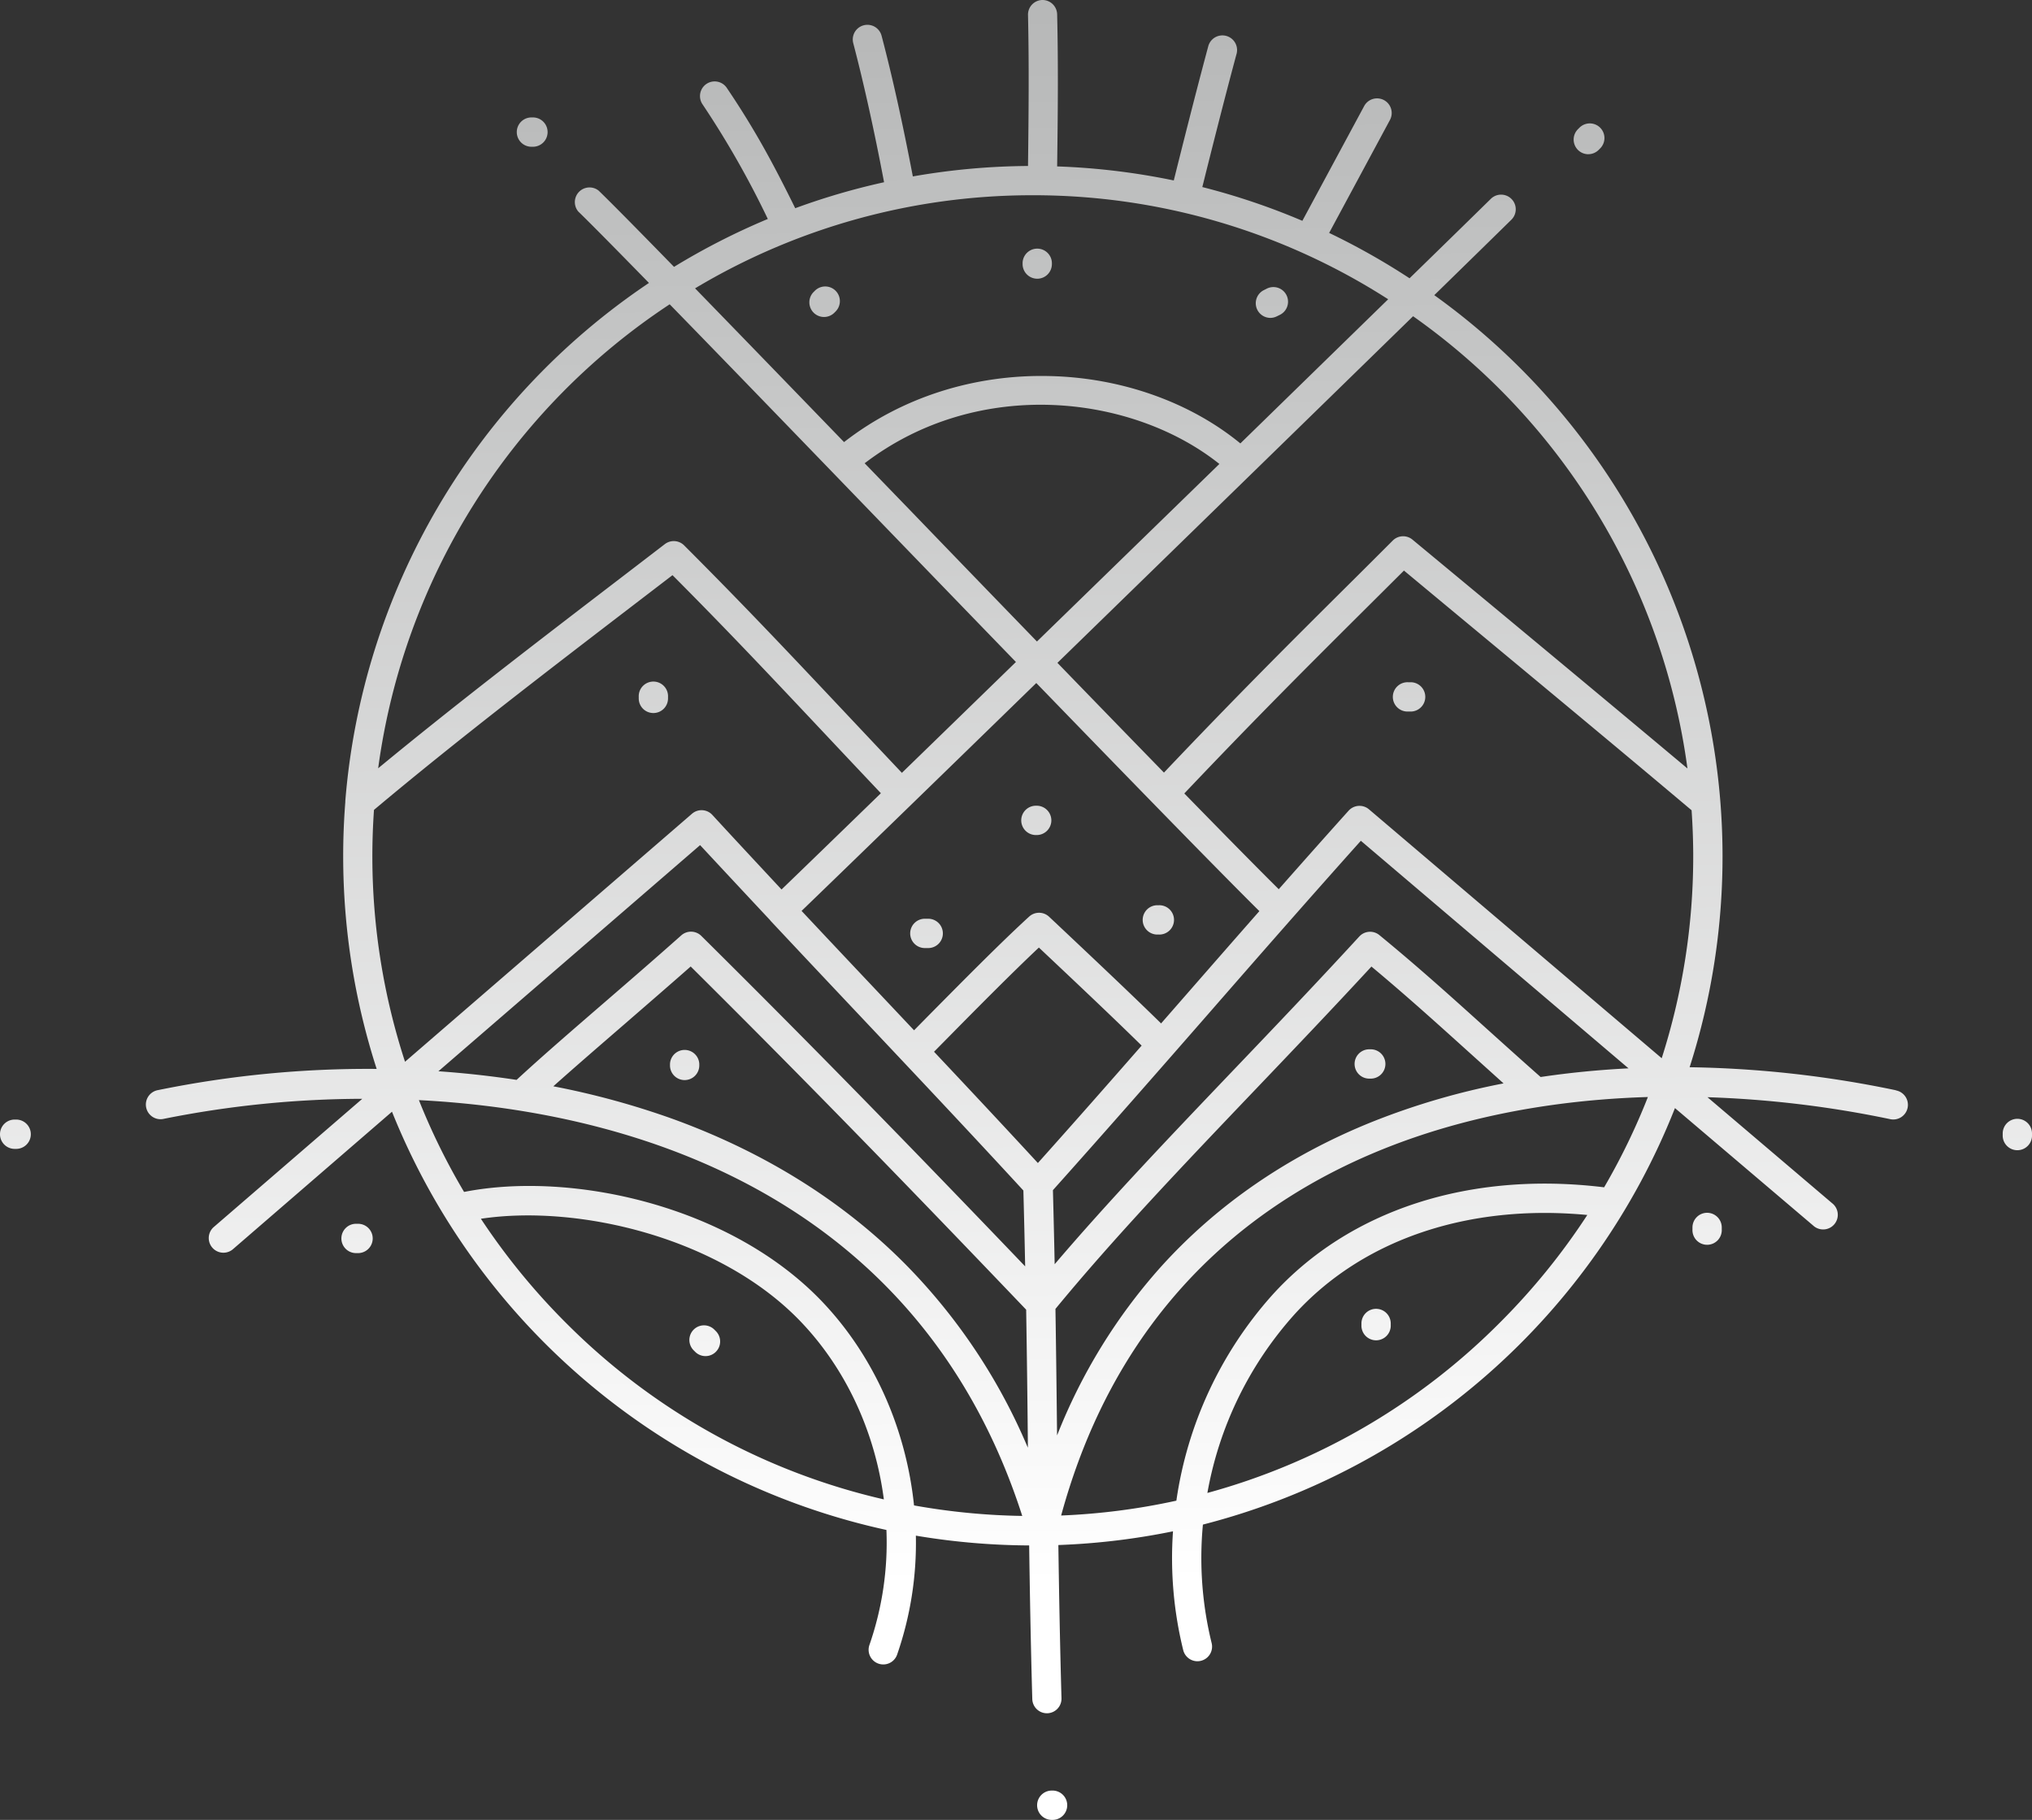 <svg xmlns="http://www.w3.org/2000/svg" xmlns:xlink="http://www.w3.org/1999/xlink" viewBox="0 0 650 582.1"><rect x="0" y="0" width="650" height="582.1" fill="#333333" stroke="none"/><defs><style>.cls-1{fill:url(#linear-gradient);}.cls-2{fill:url(#linear-gradient-2);}.cls-3{fill:url(#linear-gradient-3);}.cls-4{fill:url(#linear-gradient-4);}.cls-5{fill:url(#linear-gradient-5);}.cls-6{fill:url(#linear-gradient-6);}.cls-7{fill:url(#linear-gradient-7);}.cls-8{fill:url(#linear-gradient-8);}.cls-9{fill:url(#linear-gradient-9);}.cls-10{fill:url(#linear-gradient-10);}.cls-11{fill:url(#linear-gradient-11);}.cls-12{fill:url(#linear-gradient-12);}.cls-13{fill:url(#linear-gradient-13);}.cls-14{fill:url(#linear-gradient-14);}.cls-15{fill:url(#linear-gradient-15);}.cls-16{fill:url(#linear-gradient-16);}.cls-17{fill:url(#linear-gradient-17);}.cls-18{fill:url(#linear-gradient-18);}.cls-19{fill:url(#linear-gradient-19);}.cls-20{fill:url(#linear-gradient-20);}</style><linearGradient id="linear-gradient" x1="322.67" y1="-267.91" x2="329.96" y2="506.84" gradientUnits="userSpaceOnUse"><stop offset="0" stop-color="#9c9d9d"/><stop offset="0.18" stop-color="#a7a8a8"/><stop offset="0.5" stop-color="#c5c6c6"/><stop offset="0.92" stop-color="#f6f6f6"/><stop offset="1" stop-color="#fff"/></linearGradient><linearGradient id="linear-gradient-2" x1="108.2" y1="-265.9" x2="115.49" y2="508.85" xlink:href="#linear-gradient"/><linearGradient id="linear-gradient-3" x1="539.84" y1="-269.95" x2="547.13" y2="504.79" xlink:href="#linear-gradient"/><linearGradient id="linear-gradient-4" x1="326.29" y1="-267.95" x2="333.58" y2="506.8" xlink:href="#linear-gradient"/><linearGradient id="linear-gradient-5" x1="328.4" y1="-267.96" x2="335.69" y2="506.78" xlink:href="#linear-gradient"/><linearGradient id="linear-gradient-6" x1="364.99" y1="-268.31" x2="372.28" y2="506.44" xlink:href="#linear-gradient"/><linearGradient id="linear-gradient-7" x1="291.05" y1="-267.62" x2="298.34" y2="507.13" xlink:href="#linear-gradient"/><linearGradient id="linear-gradient-8" x1="218.89" y1="-266.94" x2="226.18" y2="507.81" xlink:href="#linear-gradient"/><linearGradient id="linear-gradient-9" x1="433.67" y1="-268.96" x2="440.96" y2="505.79" xlink:href="#linear-gradient"/><linearGradient id="linear-gradient-10" x1="432.29" y1="-268.94" x2="439.58" y2="505.8" xlink:href="#linear-gradient"/><linearGradient id="linear-gradient-11" x1="213.25" y1="-266.88" x2="220.54" y2="507.86" xlink:href="#linear-gradient"/><linearGradient id="linear-gradient-12" x1="167.35" y1="-266.45" x2="174.64" y2="508.3" xlink:href="#linear-gradient"/><linearGradient id="linear-gradient-13" x1="-0.98" y1="-264.87" x2="6.31" y2="509.88" xlink:href="#linear-gradient"/><linearGradient id="linear-gradient-14" x1="639.35" y1="-270.9" x2="646.64" y2="503.86" xlink:href="#linear-gradient"/><linearGradient id="linear-gradient-15" x1="260.31" y1="-267.33" x2="267.6" y2="507.43" xlink:href="#linear-gradient"/><linearGradient id="linear-gradient-16" x1="328.48" y1="-267.97" x2="335.77" y2="506.78" xlink:href="#linear-gradient"/><linearGradient id="linear-gradient-17" x1="403.38" y1="-268.67" x2="410.67" y2="506.08" xlink:href="#linear-gradient"/><linearGradient id="linear-gradient-18" x1="505.36" y1="-269.63" x2="512.65" y2="505.12" xlink:href="#linear-gradient"/><linearGradient id="linear-gradient-19" x1="446.34" y1="-269.08" x2="453.63" y2="505.67" xlink:href="#linear-gradient"/><linearGradient id="linear-gradient-20" x1="204.34" y1="-266.8" x2="211.63" y2="507.95" xlink:href="#linear-gradient"/></defs><g id="Layer_2" data-name="Layer 2"><g id="Layer_1-2" data-name="Layer 1"><path class="cls-1" d="M606.48,348.73a345.76,345.76,0,0,0-66-7.37A220.93,220.93,0,0,0,458.8,94.41c11.13-10.87,19.76-19.32,24.66-24.13a4.68,4.68,0,0,0-6.57-6.68c-5.09,5-14.21,13.92-26,25.41A222.42,222.42,0,0,0,425.17,74.5l19.45-36.13a4.68,4.68,0,0,0-8.25-4.44L416.6,70.63a219.94,219.94,0,0,0-32-10.8c2.33-9.34,6.82-27.29,11-42.77a4.69,4.69,0,0,0-9.05-2.44c-4.22,15.65-8.75,33.78-11.08,43.1a220.2,220.2,0,0,0-37.31-4.49c.23-17,.38-32.56,0-48.65A4.69,4.69,0,0,0,333.52,0h-.1a4.68,4.68,0,0,0-4.58,4.79c.35,15.93.21,31.41,0,48.3A221.23,221.23,0,0,0,292,56.43c-3.22-16.85-6.57-32-10-45a4.68,4.68,0,0,0-9.06,2.38c3.37,12.85,6.69,27.81,9.86,44.48a217.88,217.88,0,0,0-28.42,8.31c-6.45-13.08-12.5-24.63-22-38.65a4.69,4.69,0,0,0-7.77,5.24,293.5,293.5,0,0,1,21,36.85,220.56,220.56,0,0,0-30,15.32c-11.53-11.82-20.09-20.5-24.12-24.39A4.69,4.69,0,0,0,185,67.68c3.82,3.69,11.81,11.79,22.59,22.82a220.77,220.77,0,0,0-97.13,165.7,2.64,2.64,0,0,0,0,.29c-.46,5.91-.7,11.88-.68,17.9a221.27,221.27,0,0,0,10.71,67.51,335,335,0,0,0-69.9,6.77,4.69,4.69,0,1,0,1.89,9.18,326.1,326.1,0,0,1,63.41-6.39L68.26,392.58a4.69,4.69,0,0,0,6.13,7.09l51-44.08A221.37,221.37,0,0,0,283.55,489.37a99.82,99.82,0,0,1-5.43,36.77,4.69,4.69,0,0,0,8.85,3.11,109,109,0,0,0,6-38.06,224.66,224.66,0,0,0,36.24,3.13c.23,16.05.53,32.42,1,49.12a4.68,4.68,0,0,0,4.68,4.56H335a4.67,4.67,0,0,0,4.55-4.81c-.47-16.66-.77-33-1-49a223.06,223.06,0,0,0,36.67-4.39,122.87,122.87,0,0,0,3.27,38,4.69,4.69,0,0,0,4.54,3.56,4.79,4.79,0,0,0,1.13-.14,4.68,4.68,0,0,0,3.42-5.68,113.92,113.92,0,0,1-2.79-37.89,221.5,221.5,0,0,0,151-133.22L580,392a4.69,4.69,0,1,0,6.07-7.14l-39.88-33.91a338.23,338.23,0,0,1,58.35,7,4.69,4.69,0,1,0,1.91-9.18Zm-275-130.27C363,251,390.29,279,402.85,291.43c-7.73,8.79-15.38,17.54-22.91,26.16l-8.53,9.76c-9.78-9.59-22.5-21.58-33.88-32.3l-1.94-1.82a4.69,4.69,0,0,0-6.37-.06c-9.28,8.46-22.61,22-32.34,31.82l-4.49,4.56-10.73-11.38c-8.34-8.83-16.8-17.8-25.25-26.81C269.06,279.16,298.1,251,331.5,218.46ZM332,372c-10.93-11.85-22.1-23.78-33.22-35.59l4.74-4.8c8.58-8.7,20-20.25,28.8-28.53,11.18,10.53,23.48,22.13,32.87,31.36C354.31,346.87,343.22,359.47,332,372ZM246.4,294.38a.1.1,0,0,1,0,.05l0,0c9.49,10.13,19,20.23,28.36,30.14,17.39,18.43,35.35,37.47,52.6,56.22q.33,12.26.57,24.27c-40.38-42.17-70.9-73.31-103.59-105.7a4.69,4.69,0,0,0-6.41-.18c-8.37,7.44-16.56,14.53-24.49,21.38-10.26,8.87-20,17.27-28.2,24.85q-12.28-1.87-25-2.76l83.71-72.33C231.41,278.34,238.9,286.37,246.4,294.38Zm-46.75,33.3c6.91-6,14-12.12,21.29-18.54,33.32,33.07,64.78,65.26,107.31,109.77q.35,21.49.54,42.27c0,.62,0,1.25,0,1.88a186.94,186.94,0,0,0-39.48-59c-20-20.07-45-35.6-74.09-46.16A257.45,257.45,0,0,0,177,347.46C183.91,341.29,191.62,334.63,199.65,327.68ZM338.14,459.13c-.15-13.26-.3-26.75-.52-40.47,18.8-22.84,40.67-45.76,63.8-70,12.11-12.69,24.6-25.77,37.28-39.5,10.74,8.95,20.25,17.52,30.26,26.55,3.88,3.5,7.88,7.1,12,10.82a232,232,0,0,0-41.54,12.11c-27.26,10.89-50.32,26.74-68.54,47.09A179.45,179.45,0,0,0,338.14,459.13ZM492.82,344.49c-6.23-5.5-12-10.71-17.59-15.74-11.14-10.05-21.66-19.54-34-29.66a4.69,4.69,0,0,0-6.42.46c-13.65,14.86-27.13,29-40.17,42.64-20.46,21.44-39.94,41.85-57.27,62.18q-.24-11.73-.56-23.69c17-19,33.89-38.27,50.19-56.93,15.71-18,31.92-36.52,48.31-54.82l85.62,72.79C511.37,342.2,502,343.12,492.82,344.49Zm38.74-6-93.65-79.62a4.69,4.69,0,0,0-6.52.44c-7.5,8.34-14.95,16.74-22.34,25.11-6.61-6.54-17.17-17.27-30.21-30.63,23.14-24.39,40.32-41.5,58.45-59.54l11.81-11.75q12.86,10.69,25.67,21.32c23.08,19.17,44.91,37.29,66.34,55.35q.48,6.9.52,13.91A211.75,211.75,0,0,1,531.56,338.45Zm8.22-92.69c-19.09-16-38.57-32.21-59-49.19l-28.95-24a4.68,4.68,0,0,0-6.31.29c-5.1,5.1-10,10-14.81,14.76-18.11,18-35.28,35.11-58.38,59.46-10.32-10.59-21.88-22.5-34.08-35.1,39.44-38.38,83.66-81.48,113.77-110.87A211.47,211.47,0,0,1,539.78,245.76ZM331.7,205.19c-13-13.42-26.58-27.46-40-41.39l-15.11-15.62c36.45-27.86,85.7-21.94,113.47.22C370.88,167.06,350.73,186.67,331.7,205.19Zm-2-142.74h.67A210,210,0,0,1,444.05,95.72l-47.28,46.11c-16-13.14-37.95-21-60.85-21.54-24.35-.62-47.63,6.87-65.92,21.12-17.69-18.29-34.21-35.35-47.66-49.18A209.9,209.9,0,0,1,329.71,62.45ZM214.22,97.33c19,19.48,44.41,45.79,70.7,73,13.47,13.93,27.05,28,40.06,41.41-13.07,12.71-25.47,24.77-36.48,35.46-5.82-6.16-11.14-11.81-16.11-17.09-19.77-21-34.06-36.17-53.55-55.67a4.7,4.7,0,0,0-6.17-.4q-7.23,5.55-14.61,11.2c-26,19.91-52.75,40.41-77.09,60.5A211.6,211.6,0,0,1,214.22,97.33ZM119.63,259.05c26.07-21.9,55.57-44.5,84.13-66.38l11.36-8.7c17.94,18,31.73,32.67,50.44,52.55,5,5.32,10.36,11,16.22,17.2-13.95,13.55-25.11,24.36-31.78,30.79-7.44-8-14.85-15.93-22.13-23.85a4.68,4.68,0,0,0-6.51-.38l-91.8,79.33a212,212,0,0,1-10.45-65.25Q119.1,266.64,119.63,259.05Zm61.83,164.5a213.07,213.07,0,0,1-27.63-33.72c31-4.68,76.62,5.9,102.48,33.08,14.59,15.33,23.67,35.57,26.42,56.68A209.88,209.88,0,0,1,181.46,423.55Zm81.64-7.1c-29.47-31-80.49-41.95-114.65-35.2A209.34,209.34,0,0,1,134,351.88c76.17,3.91,161.71,35.65,193,133a213.84,213.84,0,0,1-34.62-3.36C289.88,457.37,279.77,434,263.1,416.45Zm76.34,68.3c26.19-96,106.35-131.41,187.69-133.86a209.27,209.27,0,0,1-14,28.88c-43-5.27-81.59,7.23-106.26,34.57A125.52,125.52,0,0,0,376.3,480,212,212,0,0,1,339.44,484.75Zm140.78-62.14a209.94,209.94,0,0,1-94,54.92,115.81,115.81,0,0,1,27.68-56.91c21.77-24.13,55.69-35.61,93.85-32A212.49,212.49,0,0,1,480.22,422.61Z"/><path class="cls-2" d="M114.75,391.44h-.64a4.69,4.69,0,1,0,0,9.37h.64a4.69,4.69,0,0,0,0-9.37Z"/><path class="cls-3" d="M546.07,387.92a4.69,4.69,0,0,0-4.68,4.69v.64a4.69,4.69,0,1,0,9.37,0v-.64A4.69,4.69,0,0,0,546.07,387.92Z"/><path class="cls-4" d="M331.15,267.09h.25a4.69,4.69,0,1,0,0-9.37h-.25a4.69,4.69,0,0,0,0,9.37Z"/><path class="cls-5" d="M336.48,572.73h-.25a4.69,4.69,0,0,0,0,9.37h.25a4.69,4.69,0,1,0,0-9.37Z"/><path class="cls-6" d="M370,298.92h.64a4.69,4.69,0,1,0,0-9.37H370a4.69,4.69,0,0,0,0,9.37Z"/><path class="cls-7" d="M296.06,303.24h.64a4.69,4.69,0,1,0,0-9.37h-.64a4.69,4.69,0,1,0,0,9.37Z"/><path class="cls-8" d="M228.51,425.29a4.68,4.68,0,0,0-6.62,6.62l.48.48a4.68,4.68,0,0,0,6.62-6.62Z"/><path class="cls-9" d="M440.18,418.64a4.67,4.67,0,0,0-4.68,4.68v.48a4.69,4.69,0,1,0,9.37,0v-.48A4.68,4.68,0,0,0,440.18,418.64Z"/><path class="cls-10" d="M437.78,345h.48a4.69,4.69,0,1,0,0-9.37h-.48a4.69,4.69,0,0,0,0,9.37Z"/><path class="cls-11" d="M219,345.47a4.69,4.69,0,0,0,4.69-4.69v-.48a4.69,4.69,0,0,0-9.37,0v.48A4.68,4.68,0,0,0,219,345.47Z"/><path class="cls-12" d="M170,46.94h.48a4.69,4.69,0,0,0,0-9.38H170a4.69,4.69,0,0,0,0,9.38Z"/><path class="cls-13" d="M5.17,358.1H4.69a4.69,4.69,0,1,0,0,9.38h.48a4.69,4.69,0,0,0,0-9.38Z"/><path class="cls-14" d="M645.31,357.86a4.69,4.69,0,0,0-4.68,4.69V363a4.69,4.69,0,1,0,9.37,0v-.48A4.69,4.69,0,0,0,645.31,357.86Z"/><path class="cls-15" d="M267.29,93a4.69,4.69,0,0,0-6.63,0l-.48.48a4.69,4.69,0,0,0,6.63,6.63l.48-.48A4.69,4.69,0,0,0,267.29,93Z"/><path class="cls-16" d="M331.8,89.15a4.68,4.68,0,0,0,4.68-4.69V84a4.69,4.69,0,0,0-9.37,0v.48A4.69,4.69,0,0,0,331.8,89.15Z"/><path class="cls-17" d="M406.34,101.68a4.73,4.73,0,0,0,2.12-.51l1-.49a4.68,4.68,0,1,0-4.25-8.35l-.95.48a4.69,4.69,0,0,0,2.12,8.87Z"/><path class="cls-18" d="M508.07,49.32a4.68,4.68,0,0,0,3.32-1.38l.48-.48a4.68,4.68,0,0,0-6.64-6.61l-.48.48a4.69,4.69,0,0,0,3.32,8Z"/><path class="cls-19" d="M451.45,218.22h-1a4.69,4.69,0,1,0,0,9.37h1a4.69,4.69,0,0,0,0-9.37Z"/><path class="cls-20" d="M209,228.07a4.68,4.68,0,0,0,4.69-4.68v-.48a4.69,4.69,0,1,0-9.37,0v.48A4.67,4.67,0,0,0,209,228.07Z"/></g></g></svg>